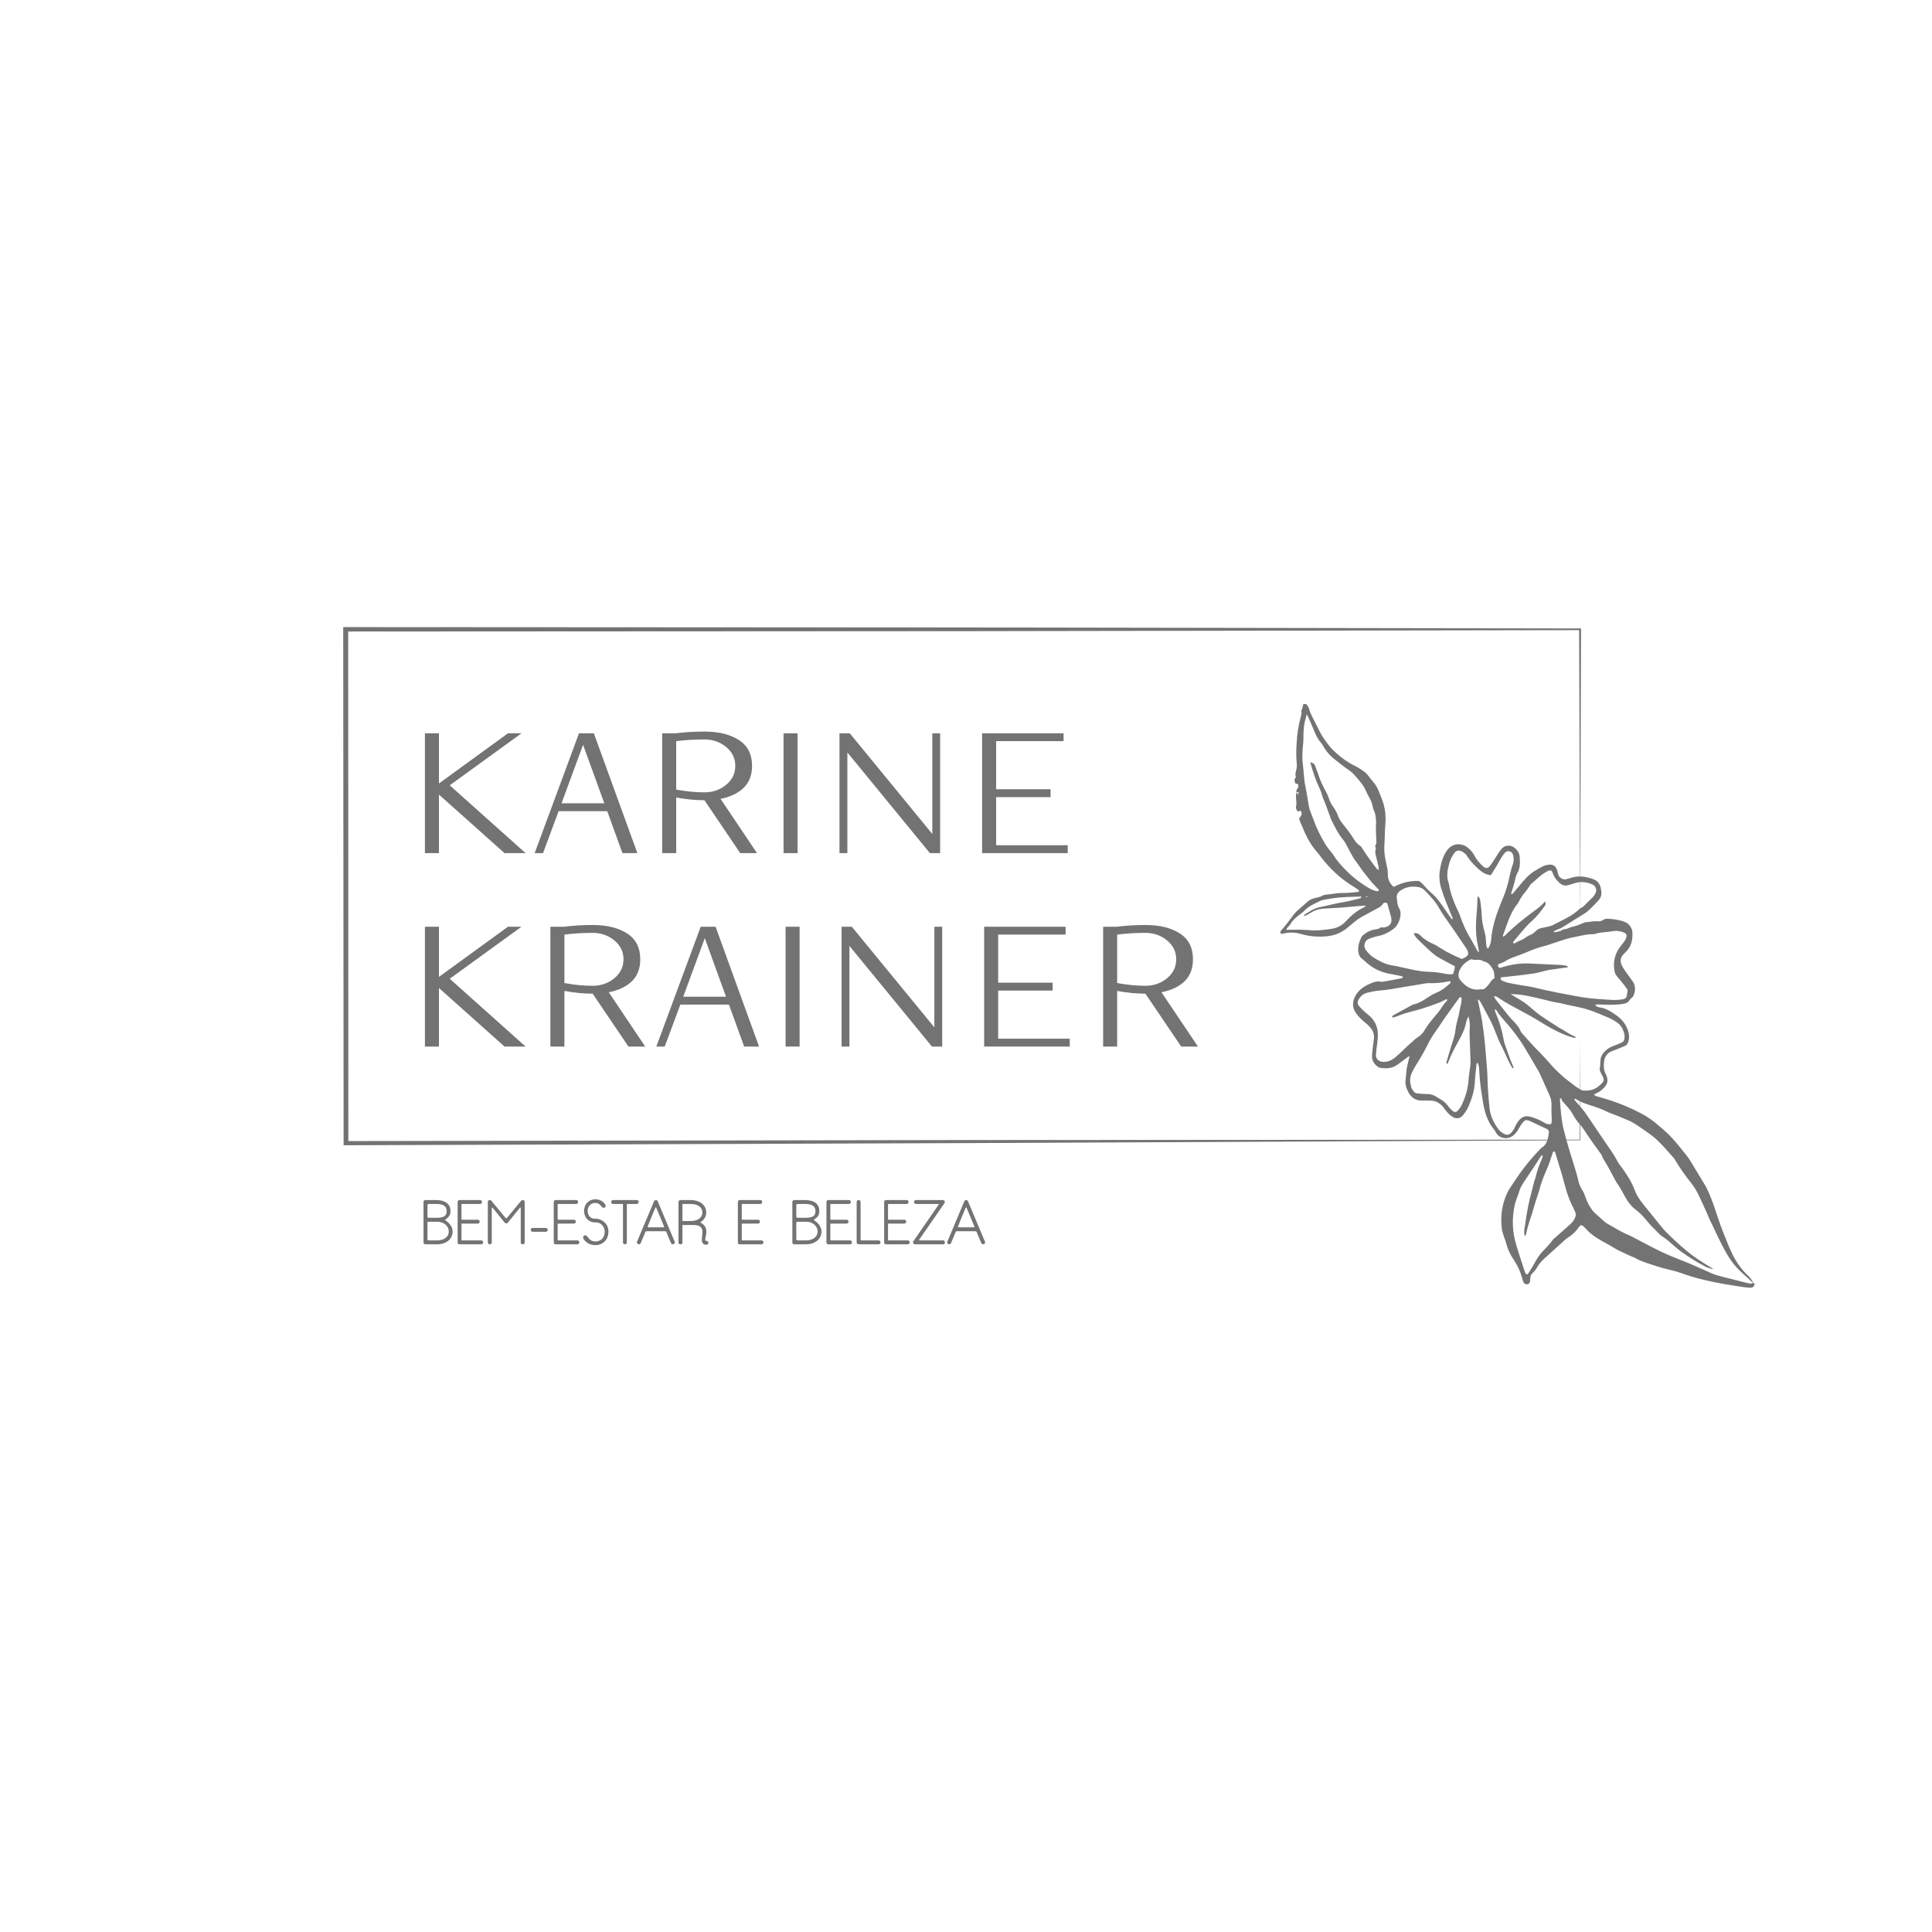 <?xml version="1.0" encoding="UTF-8" standalone="no" ?>
<!DOCTYPE svg PUBLIC "-//W3C//DTD SVG 1.1//EN" "http://www.w3.org/Graphics/SVG/1.1/DTD/svg11.dtd">
<svg xmlns="http://www.w3.org/2000/svg" xmlns:xlink="http://www.w3.org/1999/xlink" version="1.1" viewBox="0 0 500 500">
<g transform="matrix(0.67 0 0 0.59 248.999 229.343)"  >
<polygon style="stroke: none; stroke-width: 1; stroke-dasharray: none; stroke-linecap: butt; stroke-dashoffset: 0; stroke-linejoin: miter; stroke-miterlimit: 4; fill: rgb(115,115,115); fill-rule: nonzero; opacity: 1;"  points="238.595,67.92 238.825,111.32 238.825,111.45 238.695,111.45 0.355,112.7 -237.995,113.64 -238.915,113.64 -238.915,112.72 -239.065,-112.68 -239.065,-113.64 -238.105,-113.64 0.295,-113.49 238.695,-113.05 239.065,-113.05 239.065,-112.68 238.695,15.02 238.325,-112.68 238.695,-112.31 0.295,-111.86 -238.105,-111.71 -237.135,-112.68 -237.085,112.72 -238.005,111.81 0.345,111.35 238.695,111.2 238.575,111.32 238.595,67.92 " />
</g>
<g transform="matrix(1 0 0 1 229.02 231.898)" style=""  ><path fill="#737373" opacity="1" d="M-112.63-28.66L-93.00-11.11L-98.45-11.11L-115.42-26.26L-115.42-11.11L-119.05-11.11L-119.05-42.12L-115.42-42.12L-115.42-29.14L-97.56-42.12L-94.06-42.12L-112.63-28.66Z"/><path fill="#737373" opacity="1" d="M-75.33-42.12L-64.07-11.11L-67.93-11.11L-71.87-21.97L-84.45-21.97L-88.48-11.11L-90.65-11.11L-79.18-42.12L-75.33-42.12ZM-83.70-24.00L-72.62-24.00L-78.12-39.15L-83.70-24.00Z"/><path fill="#737373" opacity="1" d="M-42.54-25.16L-33.11-11.11L-37.45-11.11L-46.71-24.80Q-50.21-24.80-54.02-25.51L-54.02-25.51L-54.02-11.11L-57.65-11.11L-57.65-42.12L-54.11-42.12Q-50.61-42.57-46.71-42.57L-46.71-42.57Q-41.17-42.57-37.78-40.37Q-34.39-38.18-34.39-33.71L-34.39-33.71Q-34.39-30.12-36.56-28.01Q-38.73-25.91-42.54-25.16L-42.54-25.16ZM-38.73-33.71L-38.73-33.71Q-38.73-36.63-41.10-38.58Q-43.47-40.53-46.71-40.53L-46.71-40.53Q-50.52-40.53-54.02-40.09L-54.02-40.09L-54.02-27.55Q-50.21-26.84-46.71-26.84L-46.71-26.84Q-43.47-26.84-41.10-28.79Q-38.73-30.74-38.73-33.71Z"/><path fill="#737373" opacity="1" d="M-22.61-42.12L-22.61-11.11L-26.24-11.11L-26.24-42.12L-22.61-42.12Z"/><path fill="#737373" opacity="1" d="M14.29-42.12L14.29-11.11L11.64-11.11L-9.72-37.16L-9.72-11.11L-11.76-11.11L-11.76-42.12L-9.10-42.12L12.26-16.07L12.26-42.12L14.29-42.12Z"/><path fill="#737373" opacity="1" d="M47.30-13.15L47.30-11.11L25.15-11.11L25.15-42.12L46.23-42.12L46.23-40.09L28.78-40.09L28.78-27.64L42.87-27.64L42.87-25.60L28.78-25.60L28.78-13.15L47.30-13.15Z"/><path fill="#737373" opacity="1" d="M-112.63 21.40L-93.00 38.95L-98.45 38.95L-115.42 23.80L-115.42 38.95L-119.05 38.95L-119.05 7.94L-115.42 7.94L-115.42 20.92L-97.56 7.94L-94.06 7.94L-112.63 21.40Z"/><path fill="#737373" opacity="1" d="M-71.47 24.90L-62.04 38.95L-66.38 38.95L-75.64 25.26Q-79.14 25.26-82.95 24.55L-82.95 24.55L-82.95 38.95L-86.58 38.95L-86.58 7.94L-83.03 7.94Q-79.53 7.49-75.64 7.49L-75.64 7.49Q-70.10 7.49-66.71 9.69Q-63.32 11.88-63.32 16.35L-63.32 16.35Q-63.32 19.94-65.49 22.05Q-67.66 24.15-71.47 24.90L-71.47 24.90ZM-67.66 16.35L-67.66 16.35Q-67.66 13.43-70.03 11.48Q-72.40 9.53-75.64 9.53L-75.64 9.53Q-79.45 9.53-82.95 9.97L-82.95 9.97L-82.95 22.51Q-79.14 23.22-75.64 23.22L-75.64 23.22Q-72.40 23.22-70.03 21.27Q-67.66 19.32-67.66 16.35Z"/><path fill="#737373" opacity="1" d="M-43.83 7.94L-32.58 38.95L-36.43 38.95L-40.37 28.09L-52.95 28.09L-56.99 38.95L-59.16 38.95L-47.68 7.94L-43.83 7.94ZM-52.20 26.05L-41.13 26.05L-46.62 10.90L-52.20 26.05Z"/><path fill="#737373" opacity="1" d="M-22.08 7.94L-22.08 38.95L-25.71 38.95L-25.71 7.94L-22.08 7.94Z"/><path fill="#737373" opacity="1" d="M14.82 7.94L14.82 38.95L12.17 38.95L-9.19 12.90L-9.19 38.95L-11.22 38.95L-11.22 7.94L-8.57 7.94L12.79 33.98L12.79 7.94L14.82 7.94Z"/><path fill="#737373" opacity="1" d="M47.83 36.91L47.83 38.95L25.68 38.95L25.68 7.94L46.76 7.94L46.76 9.97L29.31 9.97L29.31 22.42L43.40 22.42L43.40 24.46L29.31 24.46L29.31 36.91L47.83 36.91Z"/><path fill="#737373" opacity="1" d="M71.57 24.90L81.01 38.95L76.67 38.95L67.41 25.26Q63.91 25.26 60.10 24.55L60.10 24.55L60.10 38.95L56.47 38.95L56.47 7.94L60.01 7.94Q63.51 7.49 67.41 7.49L67.41 7.49Q72.95 7.49 76.34 9.69Q79.72 11.88 79.72 16.35L79.72 16.35Q79.72 19.94 77.55 22.05Q75.38 24.15 71.57 24.90L71.57 24.90ZM75.38 16.35L75.38 16.35Q75.38 13.43 73.01 11.48Q70.64 9.53 67.41 9.53L67.41 9.53Q63.60 9.53 60.10 9.97L60.10 9.97L60.10 22.51Q63.91 23.22 67.41 23.22L67.41 23.22Q70.64 23.22 73.01 21.27Q75.38 19.32 75.38 16.35Z"/></g><g transform="matrix(1 0 0 1 247.54 317.101)" style=""  ><path fill="#737373" opacity="1" d=""/><path fill="#737373" opacity="1" d="M-132.20-1.55C-131.53-1.96-130.95-2.62-130.95-3.62C-130.95-5.70-132.53-6.53-134.72-6.53L-137.45-6.53C-137.72-6.53-137.94-6.31-137.94-6.04L-137.94 4.45C-137.94 4.71-137.72 4.93-137.45 4.93L-134.34 4.93C-132.24 4.93-130.40 3.68-130.40 1.62C-130.40 0.39-131.25-0.61-132.22-1.24C-132.39-1.35-132.42-1.41-132.20-1.55ZM-131.95-3.62C-131.95-2.16-133.10-1.94-134.72-1.94C-134.72-1.94-136.37-1.94-136.60-1.94C-136.82-1.94-136.91-2.07-136.91-2.29C-136.91-3.09-136.91-5.04-136.91-5.19C-136.91-5.38-136.84-5.51-136.57-5.51C-136.30-5.51-134.64-5.51-134.64-5.51C-133.05-5.51-131.95-5.12-131.95-3.62ZM-134.34 3.91C-134.34 3.91-136.30 3.91-136.54 3.91C-136.77 3.91-136.91 3.79-136.91 3.57C-136.91 3.39-136.91 0.44-136.91-0.58C-136.91-0.80-136.84-0.92-136.60-0.92C-136.38-0.92-134.34-0.92-134.34-0.92C-132.80-0.92-131.40 0.11-131.40 1.62C-131.40 3.13-132.80 3.91-134.34 3.91Z"/><path fill="#737373" opacity="1" d="M-122.99 3.91L-127.93 3.91C-128.08 3.91-128.11 3.86-128.11 3.72L-128.11-0.26C-128.11-0.41-128.06-0.44-127.90-0.44L-123.88-0.44C-123.62-0.44-123.40-0.66-123.40-0.92L-123.40-0.96C-123.40-1.22-123.62-1.44-123.88-1.44L-127.93-1.44C-128.08-1.44-128.11-1.49-128.11-1.65L-128.11-5.35C-128.11-5.48-128.06-5.52-127.90-5.52L-123.29-5.52C-123.02-5.52-122.80-5.74-122.80-6.01L-122.80-6.04C-122.80-6.31-123.02-6.53-123.29-6.53L-128.64-6.53C-128.91-6.53-129.11-6.31-129.11-6.04L-129.11 4.45C-129.11 4.71-128.91 4.93-128.64 4.93L-122.99 4.93C-122.72 4.93-122.50 4.71-122.50 4.45L-122.50 4.40C-122.50 4.13-122.72 3.91-122.99 3.91Z"/><path fill="#737373" opacity="1" d="M-112.23-6.53C-112.45-6.53-112.56-6.43-112.63-6.39C-112.63-6.39-115.89-2.45-116.14-2.15C-116.50-1.72-116.49-1.66-116.83-2.07C-117.05-2.34-120.41-6.39-120.41-6.39C-120.48-6.43-120.57-6.53-120.81-6.53C-121.07-6.53-121.29-6.31-121.29-6.04L-121.29 4.45C-121.29 4.71-121.07 4.93-120.81 4.93L-120.76 4.93C-120.49 4.93-120.27 4.71-120.27 4.45C-120.27 4.45-120.27-3.91-120.27-4.27C-120.27-4.61-120.16-4.66-119.97-4.43C-119.14-3.40-116.93-0.69-116.88-0.63C-116.80-0.55-116.66-0.48-116.52-0.48C-116.38-0.48-116.30-0.52-116.16-0.63C-116.05-0.72-113.85-3.47-113.05-4.46C-112.88-4.68-112.77-4.68-112.77-4.27C-112.77-3.84-112.77 4.45-112.77 4.45C-112.77 4.71-112.55 4.93-112.28 4.93L-112.23 4.93C-111.97 4.93-111.75 4.71-111.75 4.45L-111.75-6.04C-111.75-6.31-111.97-6.53-112.23-6.53Z"/><path fill="#737373" opacity="1" d="M-110.18 1.15L-110.18 1.18C-110.18 1.46-109.96 1.68-109.69 1.68L-106.28 1.68C-106.02 1.68-105.80 1.46-105.80 1.20L-105.80 1.16C-105.80 0.90-106.02 0.68-106.28 0.68L-109.69 0.68C-109.96 0.68-110.18 0.90-110.18 1.15Z"/><path fill="#737373" opacity="1" d="M-98.10 3.91L-103.05 3.91C-103.19 3.91-103.22 3.86-103.22 3.72L-103.22-0.26C-103.22-0.41-103.18-0.44-103.02-0.44L-99.00-0.44C-98.73-0.44-98.51-0.66-98.51-0.92L-98.51-0.96C-98.51-1.22-98.73-1.44-99.00-1.44L-103.05-1.44C-103.19-1.44-103.22-1.49-103.22-1.65L-103.22-5.35C-103.22-5.48-103.18-5.52-103.02-5.52L-98.40-5.52C-98.14-5.52-97.92-5.74-97.92-6.01L-97.92-6.04C-97.92-6.31-98.14-6.53-98.40-6.53L-103.76-6.53C-104.02-6.53-104.23-6.31-104.23-6.04L-104.23 4.45C-104.23 4.71-104.02 4.93-103.76 4.93L-98.10 4.93C-97.84 4.93-97.62 4.71-97.62 4.45L-97.62 4.40C-97.62 4.13-97.84 3.91-98.10 3.91Z"/><path fill="#737373" opacity="1" d="M-93.50-1.71C-94.95-1.65-95.45-2.81-95.45-3.75C-95.45-4.86-94.67-5.78-93.47-5.78C-92.70-5.78-92.26-5.37-91.73-4.72C-91.34-4.25-90.52-4.69-90.87-5.30C-91.38-6.22-92.33-6.72-93.47-6.72C-95.20-6.72-96.39-5.38-96.39-3.75C-96.39-1.93-95.06-0.69-93.50-0.75C-92.08-0.83-91.04 0.30-91.04 1.65C-91.04 3.14-91.98 4.19-93.47 4.19C-94.46 4.19-95.06 3.63-95.54 2.92C-96.06 2.20-96.96 2.80-96.52 3.52C-95.91 4.52-94.81 5.14-93.47 5.14C-91.46 5.14-90.08 3.66-90.08 1.65C-90.08-0.70-92.14-1.76-93.50-1.71Z"/><path fill="#737373" opacity="1" d="M-82.73-6.53L-88.89-6.53C-89.16-6.53-89.37-6.31-89.37-6.04L-89.37-6.01C-89.37-5.74-89.16-5.52-88.89-5.52L-86.49-5.52C-86.34-5.52-86.31-5.48-86.31-5.32L-86.31 4.45C-86.31 4.71-86.09 4.93-85.83 4.93L-85.80 4.93C-85.53 4.93-85.31 4.71-85.31 4.45L-85.31-5.35C-85.31-5.48-85.26-5.52-85.10-5.52L-82.73-5.52C-82.47-5.52-82.25-5.74-82.25-6.01L-82.25-6.04C-82.25-6.31-82.47-6.53-82.73-6.53Z"/><path fill="#737373" opacity="1" d="M-77.33-6.23C-77.41-6.43-77.60-6.53-77.80-6.53C-77.99-6.53-78.20-6.43-78.27-6.23L-82.67 4.24C-82.77 4.48-82.66 4.77-82.40 4.87L-82.37 4.88C-82.12 4.99-81.84 4.87-81.73 4.63C-81.73 4.63-80.61 1.98-80.54 1.79C-80.46 1.60-80.35 1.54-80.16 1.54C-80.00 1.54-76.50 1.54-75.46 1.54C-75.28 1.54-75.15 1.60-75.09 1.74C-75.03 1.89-73.88 4.63-73.88 4.63C-73.77 4.87-73.49 4.99-73.24 4.88L-73.20 4.87C-72.95 4.77-72.83 4.48-72.94 4.24L-77.33-6.23ZM-79.92 0.32C-79.88 0.21-78.45-3.40-77.96-4.46C-77.84-4.72-77.77-4.72-77.66-4.46C-77.22-3.40-75.78 0.11-75.70 0.27C-75.62 0.46-75.65 0.52-75.87 0.52C-76.08 0.52-78.86 0.52-79.74 0.52C-79.91 0.52-79.97 0.46-79.92 0.32Z"/><path fill="#737373" opacity="1" d="M-64.88 4.01C-65.28 4.01-64.73 2.56-64.73 1.71C-64.73 0.61-65.21-0.09-66.06-0.58C-66.28-0.70-66.26-0.78-66.09-0.91C-65.31-1.46-64.77-2.24-64.77-3.31C-64.77-5.37-66.63-6.53-68.75-6.53L-71.46-6.53C-71.73-6.53-71.95-6.31-71.95-5.90C-71.95-5.90-71.95 4.46-71.95 4.59C-71.95 4.71-71.73 4.93-71.46 4.93L-71.41 4.93C-71.15 4.93-70.93 4.74-70.93 4.59C-70.93 4.45-70.93 0.10-70.93 0.10C-70.93-0.04-70.88-0.08-70.74-0.08L-68.29-0.08C-66.47-0.08-65.76 0.44-65.76 1.71C-65.76 2.80-66.12 4.04-65.68 4.62C-65.51 4.85-65.17 5.03-64.88 5.03C-63.93 5.03-64.02 4.01-64.88 4.01ZM-68.75-1.10L-70.75-1.10C-70.90-1.10-70.93-1.14-70.93-1.29L-70.93-5.35C-70.93-5.48-70.88-5.52-70.74-5.52L-68.75-5.52C-67.19-5.52-65.78-4.82-65.78-3.31C-65.78-1.83-67.14-1.10-68.75-1.10Z"/><path fill="#737373" opacity="1" d=""/><path fill="#737373" opacity="1" d="M-50.45 3.91L-55.40 3.91C-55.54 3.91-55.57 3.86-55.57 3.72L-55.57-0.26C-55.57-0.41-55.53-0.44-55.37-0.44L-51.35-0.44C-51.08-0.44-50.86-0.66-50.86-0.92L-50.86-0.96C-50.86-1.22-51.08-1.44-51.35-1.44L-55.40-1.44C-55.54-1.44-55.57-1.49-55.57-1.65L-55.57-5.35C-55.57-5.48-55.53-5.52-55.37-5.52L-50.75-5.52C-50.49-5.52-50.27-5.74-50.27-6.01L-50.27-6.04C-50.27-6.31-50.49-6.53-50.75-6.53L-56.11-6.53C-56.37-6.53-56.58-6.31-56.58-6.04L-56.58 4.45C-56.58 4.71-56.37 4.93-56.11 4.93L-50.45 4.93C-50.19 4.93-49.97 4.71-49.97 4.45L-49.97 4.40C-49.97 4.13-50.19 3.91-50.45 3.91Z"/><path fill="#737373" opacity="1" d=""/><path fill="#737373" opacity="1" d="M-36.75-1.55C-36.07-1.96-35.49-2.62-35.49-3.62C-35.49-5.70-37.08-6.53-39.26-6.53L-41.99-6.53C-42.26-6.53-42.48-6.31-42.48-6.04L-42.48 4.45C-42.48 4.71-42.26 4.93-41.99 4.93L-38.88 4.93C-36.78 4.93-34.94 3.68-34.94 1.62C-34.94 0.39-35.79-0.61-36.76-1.24C-36.94-1.35-36.97-1.41-36.75-1.55ZM-36.50-3.62C-36.50-2.16-37.64-1.94-39.26-1.94C-39.26-1.94-40.91-1.94-41.14-1.94C-41.36-1.94-41.46-2.07-41.46-2.29C-41.46-3.09-41.46-5.04-41.46-5.19C-41.46-5.38-41.38-5.51-41.11-5.51C-40.85-5.51-39.18-5.51-39.18-5.51C-37.60-5.51-36.50-5.12-36.50-3.62ZM-38.88 3.91C-38.88 3.91-40.85 3.91-41.08 3.91C-41.32 3.91-41.46 3.79-41.46 3.57C-41.46 3.39-41.46 0.44-41.46-0.58C-41.46-0.80-41.38-0.92-41.14-0.92C-40.92-0.92-38.88-0.92-38.88-0.92C-37.35-0.92-35.95 0.11-35.95 1.62C-35.95 3.13-37.35 3.91-38.88 3.91Z"/><path fill="#737373" opacity="1" d="M-27.53 3.91L-32.48 3.91C-32.62 3.91-32.65 3.86-32.65 3.72L-32.65-0.26C-32.65-0.41-32.60-0.44-32.45-0.44L-28.43-0.44C-28.16-0.44-27.94-0.66-27.94-0.92L-27.94-0.96C-27.94-1.22-28.16-1.44-28.43-1.44L-32.48-1.44C-32.62-1.44-32.65-1.49-32.65-1.65L-32.65-5.35C-32.65-5.48-32.60-5.52-32.45-5.52L-27.83-5.52C-27.56-5.52-27.34-5.74-27.34-6.01L-27.34-6.04C-27.34-6.31-27.56-6.53-27.83-6.53L-33.18-6.53C-33.45-6.53-33.66-6.31-33.66-6.04L-33.66 4.45C-33.66 4.71-33.45 4.93-33.18 4.93L-27.53 4.93C-27.27 4.93-27.05 4.71-27.05 4.45L-27.05 4.40C-27.05 4.13-27.27 3.91-27.53 3.91Z"/><path fill="#737373" opacity="1" d="M-20.15 3.91L-24.64 3.91C-24.79 3.91-24.82 3.86-24.82 3.72L-24.82-6.04C-24.82-6.31-25.04-6.53-25.30-6.53L-25.35-6.53C-25.62-6.53-25.84-6.31-25.84-6.04L-25.84 4.45C-25.84 4.71-25.62 4.93-25.35 4.93L-20.15 4.93C-19.89 4.93-19.67 4.71-19.67 4.45L-19.67 4.40C-19.67 4.13-19.89 3.91-20.15 3.91Z"/><path fill="#737373" opacity="1" d="M-12.60 3.91L-17.55 3.91C-17.69 3.91-17.72 3.86-17.72 3.72L-17.72-0.26C-17.72-0.41-17.67-0.44-17.52-0.44L-13.50-0.44C-13.23-0.44-13.01-0.66-13.01-0.92L-13.01-0.96C-13.01-1.22-13.23-1.44-13.50-1.44L-17.55-1.44C-17.69-1.44-17.72-1.49-17.72-1.65L-17.72-5.35C-17.72-5.48-17.67-5.52-17.52-5.52L-12.90-5.52C-12.63-5.52-12.41-5.74-12.41-6.01L-12.41-6.04C-12.41-6.31-12.63-6.53-12.90-6.53L-18.25-6.53C-18.52-6.53-18.72-6.31-18.72-6.04L-18.72 4.45C-18.72 4.71-18.52 4.93-18.25 4.93L-12.60 4.93C-12.33 4.93-12.12 4.71-12.12 4.45L-12.12 4.40C-12.12 4.13-12.33 3.91-12.60 3.91Z"/><path fill="#737373" opacity="1" d="M-3.46 3.91C-3.46 3.91-9.21 3.91-9.40 3.91C-9.74 3.91-9.73 3.82-9.60 3.64C-9.48 3.47-3.10-5.74-3.10-5.74C-2.95-5.96-3.01-6.28-3.23-6.42C-3.35-6.51-3.46-6.53-3.57-6.53C-3.57-6.53-10.26-6.53-10.51-6.53C-10.78-6.53-11.00-6.31-11.00-6.04L-11.00-6.01C-11.00-5.74-10.78-5.52-10.51-5.52C-10.51-5.52-5.21-5.52-4.91-5.52C-4.48-5.52-4.56-5.43-4.77-5.13C-4.91-4.91-11.17 4.15-11.17 4.15C-11.33 4.37-11.28 4.67-11.06 4.82C-10.92 4.92-10.76 4.93-10.67 4.93C-10.56 4.93-3.46 4.93-3.46 4.93C-3.20 4.93-2.99 4.71-2.99 4.45L-2.99 4.40C-2.99 4.13-3.20 3.91-3.46 3.91Z"/><path fill="#737373" opacity="1" d="M2.97-6.23C2.89-6.43 2.71-6.53 2.50-6.53C2.31-6.53 2.11-6.43 2.03-6.23L-2.37 4.24C-2.46 4.48-2.35 4.77-2.10 4.87L-2.07 4.88C-1.82 4.99-1.53 4.87-1.42 4.63C-1.42 4.63-0.31 1.98-0.23 1.79C-0.15 1.60-0.04 1.54 0.15 1.54C0.30 1.54 3.80 1.54 4.84 1.54C5.03 1.54 5.15 1.60 5.22 1.74C5.28 1.89 6.43 4.63 6.43 4.63C6.54 4.87 6.82 4.99 7.07 4.88L7.10 4.87C7.35 4.77 7.48 4.48 7.37 4.24L2.97-6.23ZM0.38 0.32C0.43 0.21 1.86-3.40 2.34-4.46C2.47-4.72 2.53-4.72 2.64-4.46C3.08-3.40 4.53 0.11 4.61 0.27C4.68 0.46 4.65 0.52 4.43 0.52C4.23 0.52 1.45 0.52 0.57 0.52C0.40 0.52 0.33 0.46 0.38 0.32Z"/></g><g transform="matrix(1.473 0.412 -0.412 1.473 393.564 264.871)"  >
<g style=""   >
		<g transform="matrix(1 0 0 1 -27.171 -9.316)"  >
<polygon style="stroke: none; stroke-width: 1; stroke-dasharray: none; stroke-linecap: butt; stroke-dashoffset: 0; stroke-linejoin: miter; stroke-miterlimit: 4; fill: rgb(115,115,115); fill-rule: nonzero; opacity: 1;"  points="-0.009,0.005 0.004,0.003 0.009,-0.005 " />
</g>
		<g transform="matrix(1 0 0 1 0.001 -0)"  >
<path style="stroke: none; stroke-width: 1; stroke-dasharray: none; stroke-linecap: butt; stroke-dashoffset: 0; stroke-linejoin: miter; stroke-miterlimit: 4; fill: rgb(115,115,115); fill-rule: nonzero; opacity: 1;"  transform=" translate(-50.001, -50)" d="M 99.961 81.791 c -0.051 -0.068 -0.176 -0.08 -0.268 -0.117 c -0.002 0.002 -0.005 0.004 -0.007 0.006 c -0.358 -0.526 -0.905 -0.814 -1.441 -1.105 c -0.975 -0.529 -1.837 -1.204 -2.622 -1.98 c -1.178 -1.165 -2.126 -2.523 -3.136 -3.823 c -0.967 -1.246 -1.809 -2.59 -2.715 -3.885 c -0.828 -1.184 -1.688 -2.34 -2.768 -3.316 c -0.663 -0.599 -1.298 -1.228 -1.955 -1.834 c -0.631 -0.583 -1.228 -1.217 -1.921 -1.716 c -1.282 -0.923 -2.547 -1.878 -3.925 -2.66 c -0.418 -0.236 -0.857 -0.435 -1.289 -0.646 c -0.247 -0.12 -0.502 -0.222 -0.749 -0.343 c -1.116 -0.551 -2.287 -0.956 -3.5 -1.214 c -2.054 -0.437 -4.134 -0.692 -6.237 -0.729 c -0.619 -0.011 -1.237 -0.019 -1.856 -0.033 c -0.133 -0.003 -0.278 0.005 -0.366 -0.211 c 0.135 -0.118 0.285 -0.25 0.436 -0.381 c 0.451 -0.391 0.753 -0.877 0.993 -1.424 c 0.213 -0.487 0.18 -0.938 -0.043 -1.388 c -0.106 -0.213 -0.235 -0.427 -0.402 -0.594 c -0.568 -0.569 -0.763 -1.283 -0.876 -2.046 c -0.116 -0.784 0.12 -1.425 0.719 -1.929 c 0.261 -0.22 0.552 -0.405 0.824 -0.612 c 0.382 -0.291 0.764 -0.582 1.138 -0.883 c 0.258 -0.208 0.351 -0.494 0.364 -0.82 c 0.026 -0.68 -0.18 -1.283 -0.557 -1.842 c -0.641 -0.95 -1.53 -1.579 -2.591 -1.952 c -1.004 -0.353 -2.022 -0.684 -3.121 -0.531 c -0.263 0.037 -0.539 0.017 -0.809 -0.218 c 0.157 -0.07 0.273 -0.142 0.398 -0.174 c 0.533 -0.136 1.07 -0.254 1.603 -0.39 c 0.865 -0.222 1.713 -0.496 2.531 -0.862 c 0.431 -0.193 0.753 -0.461 0.872 -0.944 c 0.039 -0.159 0.149 -0.304 0.243 -0.445 c 0.181 -0.27 0.222 -0.565 0.216 -0.883 c -0.013 -0.726 -0.25 -1.354 -0.812 -1.824 c -0.527 -0.441 -1.086 -0.843 -1.614 -1.283 c -0.341 -0.285 -0.689 -0.576 -0.964 -0.92 c -0.414 -0.519 -0.51 -1.116 -0.19 -1.736 c 0.095 -0.183 0.191 -0.366 0.296 -0.543 c 0.667 -1.128 0.586 -2.294 0.193 -3.481 c -0.16 -0.482 -0.475 -0.819 -0.898 -1.087 c -0.368 -0.233 -0.769 -0.29 -1.182 -0.307 c -0.865 -0.035 -1.713 0.103 -2.555 0.285 c -0.276 0.059 -0.522 0.173 -0.706 0.396 c -0.205 0.249 -0.473 0.42 -0.782 0.468 c -0.658 0.1 -1.22 0.449 -1.834 0.66 c -0.264 0.09 -0.466 0.254 -0.679 0.439 c -0.407 0.353 -0.86 0.663 -1.328 0.93 c -0.208 0.119 -0.413 0.217 -0.59 0.388 c -0.143 0.138 -0.332 0.232 -0.507 0.334 c -0.147 0.085 -0.359 0.113 -0.446 0.235 c -0.299 0.418 -0.785 0.534 -1.18 0.794 c -0.019 0.012 -0.097 -0.064 -0.195 -0.132 c 0.213 -0.183 0.4 -0.382 0.623 -0.526 c 0.382 -0.248 0.675 -0.577 0.973 -0.912 c 0.706 -0.796 1.442 -1.566 2.155 -2.356 c 0.344 -0.382 0.71 -0.758 0.982 -1.189 c 0.42 -0.666 0.772 -1.375 1.143 -2.07 c 0.08 -0.149 0.131 -0.316 0.176 -0.479 c 0.158 -0.574 -0.07 -1.072 -0.307 -1.577 c -0.34 -0.721 -0.906 -1.136 -1.682 -1.189 c -1.324 -0.091 -2.611 0.054 -3.749 0.838 c -0.226 0.155 -0.462 0.297 -0.703 0.428 c -0.255 0.138 -0.523 0.135 -0.799 0.045 c -0.308 -0.1 -0.554 -0.266 -0.715 -0.553 c -0.134 -0.239 -0.25 -0.493 -0.417 -0.707 c -0.387 -0.497 -0.89 -0.625 -1.468 -0.405 c -0.423 0.161 -0.799 0.405 -1.123 0.718 c -0.321 0.31 -0.629 0.634 -0.933 0.961 c -0.861 0.922 -1.369 2.05 -1.862 3.188 c -0.218 0.505 -0.441 1.007 -0.674 1.504 c -0.029 0.061 -0.133 0.087 -0.271 0.171 c 0.002 -0.253 0.001 -0.419 0.004 -0.586 c 0.01 -0.514 0.044 -1.029 0.025 -1.542 c -0.022 -0.618 -0.089 -1.233 0.1 -1.842 c 0.049 -0.158 0.024 -0.34 0.031 -0.511 c 0.028 -0.706 -0.22 -1.349 -0.451 -1.997 c -0.239 -0.67 -0.727 -1.048 -1.381 -1.283 c -0.705 -0.254 -1.584 0.061 -1.914 0.784 c -0.143 0.312 -0.259 0.637 -0.364 0.964 c -0.169 0.523 -0.308 1.056 -0.479 1.579 c -0.106 0.326 -0.231 0.648 -0.379 0.957 c -0.154 0.322 -0.434 0.422 -0.778 0.308 c -0.162 -0.054 -0.322 -0.122 -0.47 -0.206 c -0.568 -0.323 -1.122 -0.664 -1.569 -1.155 c -0.399 -0.438 -0.883 -0.77 -1.412 -1.023 c -0.574 -0.275 -1.194 -0.347 -1.808 -0.178 c -0.783 0.217 -1.285 0.748 -1.567 1.512 c -0.391 1.062 -0.407 2.151 -0.305 3.256 c 0.106 1.149 0.447 2.21 1.075 3.189 c 0.949 1.479 2.053 2.839 3.127 4.223 c 0.062 0.08 0.236 0.164 0.035 0.351 c -0.501 -0.409 -1.01 -0.813 -1.506 -1.231 c -0.919 -0.776 -1.831 -1.557 -2.933 -2.081 c -0.525 -0.249 -1.045 -0.524 -1.522 -0.854 c -0.403 -0.279 -0.822 -0.482 -1.17 -0.584 c -1.536 0.373 -2.764 1.094 -3.829 2.122 c -0.789 -0.371 -1.301 -0.944 -1.518 -1.748 c -0.136 -0.505 -0.343 -0.974 -0.598 -1.421 c -0.599 -1.048 -1.091 -2.131 -1.335 -3.325 c -0.22 -1.076 -0.545 -2.132 -0.743 -3.212 c -0.284 -1.552 -0.86 -2.956 -1.833 -4.201 c -0.611 -0.782 -1.128 -1.643 -1.997 -2.197 c -0.433 -0.276 -0.83 -0.61 -1.254 -0.903 c -0.225 -0.155 -0.457 -0.319 -0.711 -0.408 c -0.584 -0.203 -1.172 -0.42 -1.777 -0.525 c -0.855 -0.148 -1.673 -0.407 -2.473 -0.712 c -0.703 -0.269 -1.387 -0.604 -2.041 -0.978 c -0.534 -0.305 -1.027 -0.69 -1.508 -1.077 c -0.453 -0.364 -0.904 -0.745 -1.292 -1.177 c -0.482 -0.536 -0.972 -1.064 -1.455 -1.598 C 2.069 9.532 1.53 9.041 1.183 8.39 C 1.061 8.16 0.822 7.983 0.609 7.815 c -0.224 -0.176 -0.679 0.043 -0.6 0.293 c 0.128 0.403 -0.126 0.801 0.078 1.2 c 0.103 0.201 0.092 0.47 0.093 0.709 c 0.011 1.551 0.195 3.077 0.541 4.592 c 0.245 1.074 0.488 2.143 0.912 3.164 c 0.104 0.251 0.186 0.523 0.215 0.792 c 0.055 0.504 -0.056 1.033 0.274 1.49 c 0.027 0.038 -0.007 0.134 -0.034 0.194 c -0.178 0.387 0.096 0.628 0.221 0.903 c 0.463 -0.038 0.535 0.001 0.615 0.244 c 0.067 0.205 0.08 0.393 -0.032 0.592 c -0.108 0.193 -0.094 0.387 0.076 0.549 c -0.004 0.065 -0.012 0.131 -0.012 0.196 c -0.005 0.77 0.547 1.402 0.542 2.177 c -0.001 0.126 0.086 0.261 0.16 0.375 c 0.072 0.112 0.163 0.226 0.274 0.293 c 0.143 0.086 0.242 -0.048 0.353 -0.127 c 0.143 -0.101 0.283 -0.017 0.346 0.098 c 0.078 0.143 0.148 0.323 0.129 0.476 c -0.029 0.23 -0.137 0.451 -0.207 0.662 c 0.232 0.51 0.629 0.853 0.936 1.262 c 1.016 1.358 2.18 2.557 3.616 3.477 c 0.289 0.185 0.552 0.409 0.828 0.614 c 1.893 1.402 3.944 2.494 6.208 3.171 c 0.395 0.118 0.79 0.236 1.182 0.366 c 0.117 0.038 0.221 0.116 0.367 0.196 c -0.118 0.111 -0.177 0.208 -0.261 0.239 c -0.706 0.267 -1.403 0.566 -2.128 0.764 c -0.534 0.145 -1.047 0.315 -1.547 0.549 c -0.402 0.189 -0.824 0.337 -1.233 0.512 c -0.186 0.08 -0.403 0.141 -0.536 0.279 c -0.367 0.38 -0.821 0.615 -1.274 0.859 c -0.398 0.213 -0.741 0.485 -0.988 0.878 c -0.438 0.697 -0.898 1.381 -1.342 2.076 c -0.11 0.173 -0.207 0.358 -0.281 0.549 c -0.445 1.152 -0.892 2.303 -1.429 3.418 c -0.043 0.091 0.022 0.263 0.087 0.364 c 0.03 0.046 0.184 0.015 0.282 0.012 c 0.031 -0.002 0.063 -0.026 0.092 -0.044 c 0.906 -0.543 1.909 -0.803 2.942 -0.79 c 1.502 0.018 2.932 -0.255 4.321 -0.792 c 1.18 -0.456 2.161 -1.158 2.908 -2.206 c 0.636 -0.893 1.203 -1.845 1.991 -2.622 c 0.709 -0.699 1.426 -1.389 2.144 -2.079 c 0.273 -0.262 0.533 -0.51 0.638 -0.909 c 0.072 -0.276 0.331 -0.419 0.7 -0.331 c 0.376 0.625 0.768 1.267 1.151 1.915 c 0.104 0.177 0.196 0.364 0.267 0.557 c 0.168 0.462 0.08 0.87 -0.27 1.229 c -0.302 0.31 -0.658 0.471 -1.084 0.488 c -0.167 0.332 -0.489 0.46 -0.801 0.596 c -0.646 0.282 -1.162 0.728 -1.588 1.278 c -0.144 0.187 -0.295 0.405 -0.338 0.629 c -0.156 0.818 -0.193 1.64 0.117 2.44 c 0.194 0.502 0.501 0.896 1.025 1.092 c 0.161 0.061 0.319 0.131 0.47 0.212 c 1.528 0.826 3.152 1.126 4.877 0.929 c 0.648 -0.074 1.301 -0.098 1.953 -0.135 c 0.041 -0.003 0.088 0.077 0.162 0.146 c -0.106 0.089 -0.196 0.197 -0.312 0.255 c -0.767 0.387 -1.536 0.772 -2.312 1.141 c -0.278 0.132 -0.571 0.288 -0.867 0.311 c -0.591 0.047 -1.036 0.367 -1.462 0.702 c -0.904 0.71 -1.673 1.537 -1.951 2.704 c -0.27 1.134 -0.029 2.115 0.906 2.863 c 0.511 0.41 1.073 0.738 1.679 0.997 c 0.408 0.175 0.812 0.374 1.188 0.61 c 0.67 0.422 1.105 1.012 1.205 1.827 c 0.084 0.682 0.195 1.361 0.309 2.038 c 0.057 0.337 0.114 0.68 0.226 1.001 c 0.273 0.788 1.262 1.397 1.934 1.298 c 0.961 -0.141 1.874 -0.462 2.518 -1.266 c 0.473 -0.59 0.927 -1.194 1.394 -1.788 c 0.051 -0.065 0.13 -0.108 0.204 -0.167 c 0.032 0.729 0.032 1.412 0.1 2.089 c 0.058 0.578 0.222 1.145 0.287 1.723 c 0.093 0.829 0.479 1.503 1.034 2.086 c 0.748 0.786 1.637 1.094 2.712 0.735 c 0.455 -0.152 0.93 -0.241 1.394 -0.368 c 0.671 -0.184 1.299 -0.025 1.9 0.253 c 0.244 0.113 0.456 0.301 0.67 0.47 c 0.516 0.409 1.063 0.764 1.702 0.946 c 0.695 0.198 1.331 -0.084 1.605 -0.752 c 0.195 -0.475 0.391 -0.968 0.462 -1.471 c 0.207 -1.466 0.305 -2.936 -0.033 -4.408 c -0.215 -0.937 -0.356 -1.891 -0.517 -2.84 c -0.026 -0.152 -0.112 -0.34 0.098 -0.488 c 0.373 0.425 0.52 0.961 0.691 1.468 c 0.417 1.238 0.913 2.442 1.46 3.625 c 0.619 1.34 1.201 2.705 2.204 3.824 c 0.251 0.28 0.507 0.565 0.804 0.792 c 0.356 0.271 0.711 0.531 1.024 0.856 c 0.183 0.19 0.437 0.361 0.689 0.426 c 1.057 0.272 1.995 -0.178 2.472 -1.165 c 0.134 -0.276 0.22 -0.577 0.313 -0.872 c 0.083 -0.262 0.129 -0.536 0.218 -0.796 c 0.088 -0.259 0.194 -0.514 0.32 -0.757 c 0.1 -0.192 0.281 -0.297 0.504 -0.306 c 0.137 -0.005 0.278 -0.017 0.412 0.004 c 1.05 0.169 2.101 0.342 3.15 0.523 c 0.302 0.051 0.489 0.232 0.523 0.551 c 0.103 0.99 0.264 1.992 -0.552 2.801 c -0.023 0.023 -0.032 0.06 -0.049 0.091 c -0.787 1.448 -1.484 2.932 -2.073 4.477 c -0.441 1.157 -0.791 2.338 -1.185 3.507 c -0.087 0.258 -0.142 0.531 -0.187 0.8 c -0.359 2.127 -0.054 4.176 0.773 6.151 c 0.157 0.375 0.41 0.711 0.633 1.056 c 0.224 0.345 0.491 0.664 0.693 1.02 c 0.498 0.878 1.138 1.638 1.903 2.286 c 0.741 0.627 1.401 1.319 1.938 2.126 c 0.228 0.342 0.449 0.69 0.669 1.037 c 0.19 0.3 0.453 0.408 0.788 0.315 c 0.246 -0.069 0.393 -0.344 0.343 -0.669 c -0.032 -0.204 -0.083 -0.404 -0.126 -0.606 c -0.061 -0.281 0 -0.518 0.154 -0.777 c 0.207 -0.35 0.381 -0.737 0.474 -1.131 c 0.185 -0.788 0.567 -1.465 1 -2.133 c 0.766 -1.181 1.5 -2.383 2.252 -3.573 c 0.128 -0.202 0.269 -0.401 0.428 -0.578 c 0.578 -0.643 1.026 -1.359 1.3 -2.184 c 0.06 -0.18 0.194 -0.334 0.279 -0.474 c 0.432 0.022 0.699 0.25 0.99 0.43 c 1.005 0.625 2.114 0.982 3.254 1.258 c 0.667 0.162 1.343 0.293 1.998 0.497 c 0.922 0.287 1.88 0.369 2.819 0.551 c 0.505 0.098 1.029 0.107 1.525 0.231 c 0.604 0.151 1.207 0.2 1.826 0.232 c 1.27 0.065 2.537 0.127 3.81 0.07 c 0.754 -0.034 1.515 -0.053 2.266 0.005 c 1.408 0.108 2.814 0.124 4.222 0.061 c 2.302 -0.101 4.59 -0.363 6.874 -0.659 c 0.306 -0.04 0.61 -0.105 0.907 -0.19 c 0.243 -0.069 0.418 -0.243 0.474 -0.499 C 100.006 81.985 100.01 81.857 99.961 81.791 z M 3.3 22.852 c -0.106 -0.103 -0.211 -0.206 -0.317 -0.308 c 0.205 -0.138 0.291 -0.129 0.322 0.047 C 3.321 22.675 3.306 22.764 3.3 22.852 z M 3.338 23.078 c -0.005 -0.053 -0.01 -0.106 -0.016 -0.159 c 0.021 0.034 0.044 0.067 0.059 0.103 C 3.387 23.032 3.354 23.059 3.338 23.078 z M 19.229 38.167 c -1.02 0.853 -1.754 1.924 -2.352 3.096 c -0.403 0.79 -0.984 1.42 -1.768 1.815 c -0.701 0.354 -1.442 0.635 -2.176 0.919 c -0.705 0.273 -1.448 0.403 -2.189 0.551 c -0.939 0.188 -1.856 0.492 -2.781 0.748 c -0.124 0.035 -0.244 0.085 -0.43 0.152 c 0.021 -0.17 0.012 -0.267 0.046 -0.345 c 0.121 -0.284 0.3 -0.55 0.379 -0.844 c 0.201 -0.752 0.631 -1.366 1.093 -1.967 c 0.189 -0.245 0.396 -0.484 0.533 -0.757 c 0.495 -0.984 1.349 -1.637 2.138 -2.346 c 0.25 -0.225 0.574 -0.376 0.881 -0.527 c 1.081 -0.528 2.192 -0.985 3.337 -1.354 c 0.749 -0.241 1.5 -0.474 2.345 -0.741 c -0.059 0.179 -0.062 0.296 -0.114 0.326 c -0.803 0.456 -1.588 0.952 -2.425 1.334 c -1.283 0.585 -2.482 1.321 -3.741 1.946 c -0.912 0.452 -1.557 1.224 -2.213 1.973 c -0.032 0.037 -0.002 0.128 -0.001 0.245 c 0.408 -0.25 0.698 -0.594 0.993 -0.914 c 0.528 -0.573 1.158 -0.962 1.886 -1.211 c 0.941 -0.322 1.886 -0.637 2.823 -0.972 c 0.711 -0.253 1.412 -0.535 2.119 -0.8 c 0.544 -0.204 1.09 -0.401 1.791 -0.658 C 19.29 38.056 19.275 38.131 19.229 38.167 z M 18.999 36.423 c 0.012 -0.029 0.017 -0.072 0.038 -0.082 c 0.078 -0.036 0.159 -0.063 0.239 -0.092 c -0.041 0.074 -0.077 0.152 -0.131 0.216 C 19.133 36.48 19.05 36.438 18.999 36.423 z M 20.628 34.983 c -0.734 0.116 -1.438 -0.087 -2.124 -0.288 c -2.13 -0.624 -4.084 -1.619 -5.88 -2.918 c -0.471 -0.341 -0.873 -0.783 -1.359 -1.096 c -1.082 -0.698 -1.944 -1.612 -2.806 -2.555 c -0.932 -1.02 -1.692 -2.159 -2.52 -3.252 c -0.124 -0.164 -0.233 -0.342 -0.322 -0.527 c -0.519 -1.082 -0.996 -2.185 -1.554 -3.246 c -0.546 -1.039 -0.85 -2.168 -1.314 -3.237 c -0.421 -0.971 -0.683 -2.013 -0.873 -3.064 c -0.073 -0.405 -0.131 -0.815 -0.241 -1.211 c -0.322 -1.16 -0.625 -2.321 -0.578 -3.542 c 0.007 -0.192 -0.02 -0.385 -0.035 -0.655 c 0.147 0.118 0.235 0.167 0.293 0.24 c 0.605 0.746 1.199 1.501 1.809 2.243 c 0.435 0.53 0.867 1.06 1.461 1.44 c 0.315 0.201 0.58 0.482 0.855 0.741 c 0.581 0.549 1.243 0.964 1.975 1.286 c 1.008 0.442 2.022 0.865 3.066 1.217 c 0.355 0.12 0.702 0.285 1.021 0.482 c 1.025 0.632 2.032 1.288 2.794 2.253 c 0.297 0.376 0.661 0.698 0.978 1.058 c 0.294 0.333 0.558 0.677 0.743 1.101 c 0.17 0.39 0.55 0.686 0.733 1.072 c 0.264 0.556 0.507 1.142 0.623 1.741 c 0.159 0.818 0.488 1.574 0.711 2.366 c 0.091 0.323 0.274 0.638 0.102 0.998 c -0.027 0.057 0.055 0.172 0.098 0.255 c 0.046 0.089 0.157 0.178 0.148 0.258 c -0.066 0.601 0.297 1.042 0.547 1.522 c 0.238 0.457 0.502 0.901 0.744 1.355 c 0.061 0.114 0.081 0.25 0.139 0.44 c -0.156 -0.032 -0.264 -0.024 -0.328 -0.072 c -1.153 -0.863 -2.291 -1.744 -3.356 -2.716 c -0.149 -0.136 -0.324 -0.278 -0.511 -0.331 c -0.551 -0.155 -0.967 -0.502 -1.371 -0.875 c -0.708 -0.654 -1.481 -1.22 -2.263 -1.782 c -0.49 -0.352 -0.973 -0.718 -1.324 -1.257 c -0.293 -0.451 -0.726 -0.826 -1.145 -1.177 c -0.426 -0.357 -0.801 -0.734 -1.102 -1.209 c -0.255 -0.402 -0.6 -0.752 -0.93 -1.099 c -0.64 -0.674 -1.259 -1.359 -1.765 -2.144 c -0.315 -0.489 -0.686 -0.942 -1.029 -1.415 c -0.209 -0.289 -0.207 -0.29 -0.896 -0.39 c 0.032 0.103 0.042 0.204 0.091 0.282 c 0.772 1.221 1.561 2.43 2.515 3.521 c 0.339 0.388 0.632 0.807 0.896 1.251 c 0.173 0.291 0.419 0.537 0.622 0.812 c 0.487 0.661 0.967 1.327 1.449 1.991 c 0.141 0.194 0.261 0.407 0.42 0.584 c 0.919 1.022 1.837 2.046 2.988 2.825 c 0.141 0.095 0.268 0.215 0.387 0.338 c 0.62 0.641 1.222 1.301 1.86 1.924 c 0.366 0.357 0.79 0.656 1.187 0.981 c 0.319 0.261 0.631 0.532 0.958 0.783 c 0.353 0.271 0.721 0.522 1.081 0.784 c 0.306 0.222 0.599 0.464 0.916 0.667 c 0.491 0.314 1.001 0.599 1.498 0.903 c 0.051 0.031 0.118 0.13 0.103 0.158 C 20.773 34.871 20.7 34.972 20.628 34.983 z M 52.207 35.059 c 0.834 -0.543 1.642 -1.127 2.546 -1.556 c 0.279 -0.132 0.547 -0.287 0.822 -0.427 c 0.611 -0.313 1.212 -0.649 1.88 -0.837 c 0.198 -0.056 0.41 -0.11 0.575 -0.224 c 0.833 -0.572 1.825 -0.785 2.714 -1.228 c 0.469 -0.234 0.977 -0.329 1.498 -0.333 c 0.204 -0.002 0.411 0.023 0.612 0.063 c 0.238 0.048 0.416 0.266 0.421 0.523 c 0.004 0.203 -0.004 0.416 -0.061 0.609 c -0.097 0.329 -0.219 0.652 -0.362 0.964 c -0.68 1.495 -0.695 2.985 -0.008 4.482 c 0.162 0.353 0.38 0.638 0.715 0.853 c 0.518 0.333 1.017 0.695 1.516 1.057 c 0.276 0.2 0.535 0.425 0.823 0.655 c 0.046 0.373 0.07 0.648 0.116 0.92 c 0.069 0.407 -0.128 0.651 -0.469 0.821 c -0.683 0.342 -1.414 0.537 -2.155 0.693 c -1.11 0.234 -2.22 0.473 -3.338 0.661 c -0.846 0.142 -1.704 0.232 -2.56 0.302 c -2.26 0.187 -4.517 0.406 -6.788 0.464 c -0.823 0.021 -1.642 0.155 -2.463 0.235 c -0.718 0.069 -1.436 0.155 -2.157 0.192 c -0.373 0.019 -0.754 -0.034 -1.126 -0.091 c -0.107 -0.017 -0.233 -0.142 -0.283 -0.249 c -0.073 -0.159 0.074 -0.254 0.198 -0.305 c 0.477 -0.195 0.963 -0.368 1.439 -0.564 c 1.175 -0.482 2.359 -0.945 3.516 -1.47 c 0.685 -0.311 1.322 -0.726 1.981 -1.092 c 0.15 -0.083 0.302 -0.166 0.459 -0.235 c 0.939 -0.412 1.881 -0.82 2.936 -1.279 c -0.221 -0.076 -0.338 -0.155 -0.448 -0.146 c -0.308 0.023 -0.618 0.061 -0.918 0.129 c -1.709 0.39 -3.413 0.805 -5.125 1.183 c -1.533 0.338 -2.923 0.989 -4.241 1.819 c -0.145 0.091 -0.29 0.182 -0.413 0.259 c -0.276 -0.023 -0.387 -0.181 -0.46 -0.451 c 0.074 -0.072 0.161 -0.169 0.261 -0.25 c 0.238 -0.195 0.521 -0.35 0.716 -0.58 c 0.473 -0.558 1.056 -0.973 1.645 -1.39 c 0.617 -0.437 1.23 -0.882 1.812 -1.363 c 0.745 -0.615 1.546 -1.135 2.377 -1.622 C 51.03 35.892 51.604 35.452 52.207 35.059 z M 43.111 36.199 c 0.032 -0.514 0.08 -1.026 0.109 -1.539 c 0.073 -1.272 0.229 -2.527 0.697 -3.726 c 0.112 -0.287 0.216 -0.585 0.265 -0.887 c 0.119 -0.72 0.438 -1.363 0.708 -2.028 c 0.115 -0.283 0.203 -0.577 0.301 -0.867 c 0.032 -0.095 0.038 -0.209 0.095 -0.285 c 0.629 -0.854 1.082 -1.833 1.837 -2.598 c 0.144 -0.146 0.283 -0.3 0.441 -0.43 c 0.248 -0.204 0.525 -0.185 0.717 0.089 c 0.341 0.486 0.738 0.901 1.257 1.192 c 0.149 0.083 0.298 0.171 0.453 0.244 c 0.502 0.235 0.992 0.232 1.468 -0.079 c 0.345 -0.225 0.698 -0.437 1.044 -0.661 c 0.818 -0.531 1.72 -0.653 2.667 -0.565 c 0.135 0.013 0.273 0.04 0.402 0.085 c 0.416 0.144 0.724 0.604 0.693 1.042 c -0.028 0.381 -0.144 0.735 -0.345 1.067 c -0.267 0.44 -0.507 0.895 -0.763 1.341 c -0.17 0.297 -0.307 0.616 -0.597 0.829 c -0.08 0.059 -0.144 0.149 -0.195 0.236 c -0.901 1.544 -2.311 2.614 -3.577 3.815 c -0.22 0.209 -0.499 0.359 -0.766 0.512 c -0.327 0.188 -0.672 0.343 -1.003 0.524 c -0.336 0.184 -0.617 0.423 -0.798 0.778 c -0.108 0.211 -0.244 0.417 -0.408 0.588 c -0.282 0.293 -0.641 0.522 -0.881 0.842 c -0.232 0.308 -0.482 0.563 -0.794 0.786 c -0.303 0.217 -0.551 0.509 -0.833 0.757 c -0.032 0.028 -0.139 0.01 -0.183 -0.024 c -0.041 -0.032 -0.062 -0.115 -0.059 -0.172 c 0.004 -0.065 0.042 -0.129 0.071 -0.191 c 0.63 -1.369 1.18 -2.773 2 -4.054 c 0.629 -0.982 1.074 -2.068 1.458 -3.173 c 0.076 -0.218 0.047 -0.293 -0.201 -0.648 c -0.417 1.012 -1.132 1.808 -1.772 2.64 c -1.197 1.554 -2.305 3.16 -3.266 4.869 c -0.032 0.057 -0.09 0.1 -0.139 0.152 C 43.049 36.534 43.101 36.358 43.111 36.199 z M 43.136 42.609 c 0.114 0.117 0.183 0.285 0.248 0.44 c 0.106 0.251 0.192 0.511 0.284 0.76 c -0.38 0.424 -0.362 0.43 -0.566 1.051 c -0.106 0.321 -0.28 0.623 -0.443 0.922 c -0.136 0.249 -0.333 0.434 -0.643 0.454 c -0.066 0.004 -0.134 0.033 -0.196 0.061 c -1.352 0.601 -2.546 0.176 -3.651 -0.615 c -0.561 -0.401 -0.654 -1.033 -0.539 -1.674 c 0.143 -0.803 0.571 -1.461 1.136 -2.036 c 0.024 -0.024 0.048 -0.052 0.078 -0.067 c 0.091 -0.046 0.188 -0.13 0.278 -0.124 c 0.56 0.039 1.046 -0.302 1.594 -0.299 c 0.131 0.001 0.265 0.103 0.392 0.091 C 42.005 41.492 42.582 42.032 43.136 42.609 z M 33.973 33.726 c -0.725 -0.913 -1.417 -1.855 -1.903 -2.932 c -0.224 -0.498 -0.619 -0.915 -0.754 -1.46 c -0.09 -0.364 -0.198 -0.732 -0.222 -1.103 c -0.037 -0.582 -0.054 -1.173 0.004 -1.751 c 0.044 -0.436 0.187 -0.872 0.345 -1.284 c 0.166 -0.433 0.542 -0.624 0.996 -0.565 c 0.266 0.034 0.531 0.128 0.776 0.241 c 0.183 0.084 0.342 0.23 0.494 0.368 c 0.696 0.63 1.511 1.077 2.335 1.503 c 0.707 0.365 1.454 0.61 2.326 0.46 c 0.166 -0.558 0.339 -1.106 0.489 -1.66 c 0.154 -0.564 0.273 -1.137 0.432 -1.699 c 0.094 -0.329 0.21 -0.658 0.365 -0.962 c 0.254 -0.493 0.955 -0.574 1.304 -0.138 c 0.187 0.233 0.317 0.529 0.407 0.818 c 0.08 0.258 0.112 0.547 0.092 0.816 c -0.103 1.376 0.119 2.745 0.069 4.118 c -0.019 0.514 -0.038 1.03 -0.097 1.54 c -0.131 1.127 -0.27 2.251 -0.326 3.386 c -0.069 1.378 -0.035 2.745 0.23 4.104 c 0.111 0.569 0.144 1.145 -0.089 1.796 c -0.154 -0.136 -0.285 -0.2 -0.332 -0.301 c -0.141 -0.312 -0.262 -0.635 -0.367 -0.961 c -0.16 -0.493 -0.372 -0.953 -0.646 -1.397 c -0.523 -0.847 -0.955 -1.739 -1.254 -2.697 c -0.204 -0.654 -0.482 -1.286 -0.747 -1.919 c -0.13 -0.31 -0.278 -0.623 -0.644 -0.836 c -0.02 0.129 -0.064 0.226 -0.042 0.303 c 0.301 1.025 0.501 2.07 0.698 3.118 c 0.306 1.627 0.794 3.2 1.576 4.672 c 0.16 0.301 0.298 0.613 0.448 0.925 c -0.076 0.015 -0.157 0.053 -0.178 0.032 c -0.731 -0.724 -1.446 -1.466 -2.185 -2.182 c -0.894 -0.865 -1.657 -1.837 -2.364 -2.853 C 34.837 34.688 34.374 34.232 33.973 33.726 z M 26.297 46.407 c -1.13 0.126 -2.176 -0.137 -3.235 -0.433 c -0.611 -0.171 -1.131 -0.502 -1.627 -0.87 c -0.68 -0.505 -0.67 -1.521 0.023 -2.023 c 0.416 -0.301 0.85 -0.589 1.308 -0.819 c 0.849 -0.428 1.534 -1.036 2.115 -1.774 c 0.618 -0.784 0.72 -1.703 0.595 -2.641 c -0.052 -0.394 -0.247 -0.794 -0.549 -1.085 c -0.442 -0.425 -0.602 -0.993 -0.832 -1.525 c -0.213 -0.491 -0.118 -0.955 0.208 -1.354 c 0.763 -0.935 1.784 -1.379 2.967 -1.452 c 0.377 -0.023 0.745 0.095 1.081 0.293 c 1.125 0.665 2.251 1.322 3.173 2.275 c 0.573 0.593 1.217 1.107 1.862 1.625 c 1.447 1.16 2.848 2.377 4.264 3.576 c 0.318 0.269 0.601 0.569 0.625 1.067 c -0.18 0.339 -0.428 0.658 -0.84 0.91 c -1.32 -0.183 -2.669 -0.412 -3.987 -0.809 c -0.427 -0.129 -0.855 -0.282 -1.294 -0.337 c -0.935 -0.117 -1.813 -0.383 -2.631 -0.848 c -0.355 -0.201 -0.701 -0.173 -1.078 -0.018 c 0.418 0.535 0.408 0.553 2.472 1.634 c 0.911 0.477 1.823 0.978 2.832 1.23 c 0.96 0.24 1.93 0.439 2.919 0.66 c 0.089 0.465 0.09 0.899 0.029 1.358 c -0.533 0.244 -1.085 0.284 -1.623 0.327 c -0.892 0.072 -1.761 0.228 -2.629 0.444 c -0.696 0.173 -1.42 0.261 -2.136 0.321 C 28.973 46.247 27.627 46.259 26.297 46.407 z M 33.092 58.031 c -0.669 1 -1.227 2.066 -1.892 3.067 c -0.487 0.733 -1.098 1.314 -2.026 1.458 c -0.618 0.096 -1.198 -0.22 -1.338 -0.835 c -0.137 -0.603 -0.208 -1.22 -0.302 -1.831 c -0.099 -0.645 -0.187 -1.288 -0.419 -1.909 c -0.38 -1.014 -1.03 -1.777 -1.989 -2.27 c -0.396 -0.204 -0.819 -0.357 -1.215 -0.562 c -0.365 -0.188 -0.72 -0.399 -1.059 -0.63 c -0.393 -0.267 -0.464 -0.659 -0.342 -1.097 c 0.173 -0.626 0.527 -1.128 1.095 -1.439 c 0.602 -0.33 1.207 -0.676 1.851 -0.899 c 1.339 -0.462 2.58 -1.134 3.863 -1.714 c 1.159 -0.523 2.304 -1.078 3.458 -1.613 c 0.154 -0.072 0.324 -0.112 0.49 -0.155 c 1.036 -0.268 2.035 -0.631 2.982 -1.131 c 0.115 -0.061 0.25 -0.085 0.424 -0.142 c 0.003 0.142 0.04 0.251 0.002 0.315 c -0.508 0.864 -1.1 1.651 -1.913 2.267 c -0.379 0.287 -0.71 0.648 -1.022 1.011 c -0.607 0.707 -1.211 1.409 -2.054 1.852 c -0.09 0.048 -0.174 0.115 -0.247 0.186 c -0.838 0.813 -1.676 1.624 -2.504 2.446 c -0.109 0.109 -0.264 0.238 -0.149 0.473 c 0.089 -0.031 0.188 -0.047 0.264 -0.098 c 0.285 -0.191 0.569 -0.385 0.841 -0.594 c 1.038 -0.8 2.216 -1.373 3.312 -2.078 c 0.867 -0.557 1.706 -1.158 2.538 -1.767 c 0.38 -0.279 0.712 -0.623 1.108 -0.975 c 0.049 0.146 0.13 0.267 0.098 0.314 c -0.456 0.7 -0.567 1.535 -0.905 2.282 c -0.524 1.157 -1.093 2.297 -1.405 3.541 c -0.145 0.577 -0.457 1.076 -0.856 1.511 C 33.5 57.322 33.319 57.691 33.092 58.031 z M 44.079 66.09 c -0.06 0.331 -0.2 0.655 -0.352 0.959 c -0.191 0.382 -0.45 0.472 -0.858 0.29 c -0.31 -0.138 -0.614 -0.313 -0.875 -0.527 c -0.491 -0.401 -1.036 -0.668 -1.65 -0.809 c -0.134 -0.031 -0.27 -0.06 -0.399 -0.107 c -0.696 -0.256 -1.389 -0.33 -2.118 -0.097 c -0.455 0.146 -0.943 0.183 -1.408 0.302 c -0.297 0.076 -0.552 0.022 -0.775 -0.156 c -0.212 -0.17 -0.45 -0.344 -0.584 -0.57 c -0.405 -0.687 -0.703 -1.408 -0.573 -2.247 c 0.085 -0.545 0.192 -1.079 0.355 -1.607 c 0.424 -1.38 0.769 -2.781 1.034 -4.202 c 0.197 -1.053 0.586 -2.048 0.935 -3.055 c 0.213 -0.617 0.396 -1.244 0.615 -1.859 c 0.451 -1.262 0.915 -2.52 1.383 -3.776 c 0.03 -0.08 0.144 -0.13 0.244 -0.214 c 0.073 0.087 0.169 0.15 0.185 0.23 c 0.07 0.335 0.165 0.676 0.161 1.014 c -0.009 0.723 0.123 1.436 0.124 2.153 c 0.001 0.758 0.026 1.511 0.144 2.259 c 0.161 1.028 0.046 2.058 0.028 3.087 c -0.014 0.79 -0.027 1.58 -0.029 2.37 c 0 0.153 -0.034 0.339 0.155 0.434 c 0.04 -0.058 0.105 -0.11 0.11 -0.169 c 0.122 -1.478 0.453 -2.913 0.792 -4.354 c 0.242 -1.025 0.427 -2.081 0.327 -3.159 c -0.031 -0.331 0.056 -0.672 0.094 -1.065 c 0.35 0.514 0.58 1.08 0.698 1.605 c 0.105 0.468 0.211 0.937 0.354 1.395 c 0.449 1.441 0.927 2.874 1.369 4.317 c 0.12 0.391 0.162 0.808 0.226 1.215 c 0.08 0.509 0.109 1.03 0.224 1.53 C 44.386 62.881 44.368 64.485 44.079 66.09 z M 58.239 65.066 c -0.667 -0.191 -1.346 -0.273 -2.035 -0.303 c -0.171 -0.008 -0.343 -0.009 -0.514 0 c -0.818 0.041 -1.33 0.498 -1.61 1.232 c -0.133 0.35 -0.257 0.699 -0.291 1.088 c -0.032 0.367 -0.17 0.736 -0.318 1.079 c -0.218 0.505 -0.638 0.728 -1.173 0.586 c -0.391 -0.104 -0.804 -0.255 -1.117 -0.5 c -1.042 -0.812 -1.915 -1.78 -2.406 -3.035 c -0.663 -1.696 -1.299 -3.402 -1.814 -5.152 c -0.174 -0.593 -0.406 -1.169 -0.618 -1.751 c -0.836 -2.293 -1.672 -4.587 -2.688 -6.807 c -0.528 -1.153 -1.149 -2.263 -1.761 -3.457 c 0.126 0.026 0.211 0.023 0.273 0.061 c 0.117 0.071 0.232 0.152 0.327 0.25 c 0.856 0.89 1.725 1.768 2.552 2.684 c 0.528 0.584 1.015 1.209 1.479 1.845 c 0.568 0.778 1.199 1.498 1.853 2.203 c 0.373 0.403 0.699 0.849 1.06 1.264 c 0.315 0.362 0.641 0.717 0.982 1.055 c 0.109 0.109 0.228 0.254 0.422 0.238 c -0.002 -0.066 0.021 -0.148 -0.01 -0.183 c -0.954 -1.089 -1.72 -2.317 -2.566 -3.485 c -0.12 -0.166 -0.211 -0.354 -0.299 -0.54 c -0.663 -1.406 -1.482 -2.713 -2.462 -3.92 c -0.129 -0.159 -0.229 -0.34 -0.338 -0.514 c -0.015 -0.024 -0.001 -0.067 0 -0.102 c 0.163 -0.079 0.256 0.042 0.352 0.132 c 0.581 0.542 1.243 0.965 1.91 1.394 c 1.592 1.023 3.097 2.166 4.465 3.48 c 1.065 1.023 2.141 2.035 3.193 3.07 c 0.366 0.36 0.682 0.771 1.013 1.166 c 0.617 0.737 1.219 1.488 1.845 2.218 c 0.436 0.509 0.701 1.073 0.843 1.736 c 0.157 0.735 0.439 1.443 0.652 2.167 c 0.066 0.223 0.084 0.46 0.124 0.69 C 59.11 65.263 58.67 65.189 58.239 65.066 z M 59.137 56.643 c -0.891 -0.437 -1.773 -0.915 -2.593 -1.47 c -1.054 -0.714 -2.164 -1.328 -3.256 -1.975 c -0.915 -0.542 -1.799 -1.134 -2.695 -1.708 c -0.086 -0.055 -0.173 -0.12 -0.233 -0.2 c -0.528 -0.711 -1.289 -1.116 -2.023 -1.559 c -0.322 -0.195 -0.637 -0.404 -0.943 -0.623 c -0.836 -0.6 -1.668 -1.206 -2.497 -1.818 c -0.16 -0.117 -0.293 -0.27 -0.504 -0.467 c 0.396 -0.193 0.615 -0.047 0.827 0.024 c 1.469 0.49 2.982 0.797 4.488 1.142 c 1.101 0.251 2.207 0.495 3.287 0.818 c 1.153 0.344 2.314 0.642 3.495 0.852 c 0.945 0.168 1.902 0.272 2.865 0.259 c 0.072 -0.001 0.143 -0.094 0.298 -0.203 c -0.39 -0.069 -0.686 -0.112 -0.979 -0.176 c -0.268 -0.059 -0.532 -0.138 -0.797 -0.212 c -0.298 -0.083 -0.594 -0.171 -0.892 -0.253 c -0.264 -0.072 -0.534 -0.126 -0.795 -0.208 c -1.179 -0.371 -2.368 -0.715 -3.53 -1.136 c -0.802 -0.291 -1.561 -0.702 -2.348 -1.038 c -0.408 -0.175 -0.829 -0.332 -1.257 -0.445 c -0.623 -0.166 -1.24 -0.342 -2.051 -0.571 c 1.089 -0.293 1.996 -0.412 2.905 -0.483 c 1.06 -0.083 2.125 -0.107 3.188 -0.153 c 0.377 -0.016 0.755 -0.011 1.131 -0.032 c 0.341 -0.019 0.68 -0.059 1.021 -0.091 c 0.068 -0.006 0.135 -0.029 0.204 -0.03 c 1.578 -0.019 3.143 -0.241 4.727 -0.214 c 1.311 0.023 2.592 0.244 3.885 0.382 c 0.44 0.047 0.871 0.19 1.304 0.299 c 0.97 0.243 1.607 0.889 2.045 1.75 c 0.106 0.208 0.147 0.455 0.184 0.69 c 0.039 0.249 -0.034 0.492 -0.22 0.661 c -0.279 0.253 -0.574 0.488 -0.88 0.708 c -0.447 0.321 -0.889 0.64 -1.224 1.091 c -0.25 0.336 -0.438 0.696 -0.563 1.093 c -0.01 0.033 -0.021 0.066 -0.03 0.099 c -0.203 0.773 0.201 1.481 0.24 2.23 c 0.019 0.364 0.285 0.608 0.523 0.862 c 0.858 0.916 0.863 0.953 0.193 2.019 c -0.545 0.868 -1.38 1.311 -2.351 1.518 c -0.192 0.041 -0.413 0.008 -0.607 -0.042 c -0.332 -0.086 -0.66 -0.195 -0.978 -0.323 C 60.844 57.365 59.967 57.051 59.137 56.643 z M 67.258 80.398 c -0.634 1.018 -1.295 2.018 -1.945 3.025 c -0.074 0.115 -0.179 0.22 -0.22 0.346 c -0.355 1.084 -1.028 2.018 -1.449 3.07 c -0.204 0.511 -0.362 1.032 -0.478 1.575 c -0.156 0.734 -0.398 1.45 -0.591 2.133 c -0.323 0.128 -0.445 -0.061 -0.557 -0.226 c -0.652 -0.968 -1.298 -1.941 -1.943 -2.914 c -0.209 -0.315 -0.405 -0.639 -0.611 -0.955 c -1.324 -2.035 -2.061 -4.262 -2.168 -6.688 c -0.021 -0.479 0.026 -0.962 0.051 -1.442 c 0.011 -0.206 0.068 -0.411 0.059 -0.615 c -0.041 -0.952 0.264 -1.822 0.565 -2.705 c 0.477 -1.398 0.9 -2.816 1.35 -4.224 c 0.029 -0.092 0.093 -0.173 0.141 -0.259 c 0.055 0.013 0.111 0.026 0.166 0.039 c -0.012 0.268 -0.003 0.539 -0.04 0.803 c -0.143 1.024 -0.209 2.049 -0.157 3.083 c 0.01 0.203 -0.036 0.409 -0.037 0.614 c -0.002 0.307 0.012 0.614 0.021 0.921 c 0.008 0.24 0.031 0.479 0.029 0.719 c -0.01 1.995 0.163 3.975 0.451 5.947 c 0.035 0.238 0.031 0.482 0.071 0.718 c 0.04 0.236 0.1 0.47 0.173 0.698 c 0.04 0.125 0.123 0.236 0.186 0.353 c 0.198 -0.1 0.147 -0.256 0.14 -0.382 c -0.061 -1.031 -0.051 -2.059 0.02 -3.09 c 0.047 -0.685 0.02 -1.374 0.038 -2.061 c 0.019 -0.721 0.05 -1.442 0.078 -2.163 c 0.006 -0.137 0.036 -0.275 0.029 -0.411 c -0.069 -1.382 0.128 -2.741 0.309 -4.106 c 0.108 -0.815 0.109 -1.645 0.159 -2.468 c 0.01 -0.166 0.025 -0.333 0.179 -0.42 c 0.228 0.049 0.277 0.23 0.367 0.371 c 0.668 1.042 1.34 2.081 1.998 3.128 c 0.365 0.582 0.701 1.182 1.059 1.768 c 0.591 0.97 1.219 1.913 1.986 2.755 c 0.139 0.152 0.294 0.292 0.413 0.459 c 0.236 0.332 0.608 0.615 0.622 1.044 C 67.741 79.395 67.551 79.928 67.258 80.398 z M 98.737 81.967 c -1.305 0.043 -2.61 0.08 -3.915 0.105 c -0.652 0.013 -1.307 0.032 -1.955 -0.02 c -0.683 -0.055 -1.359 -0.197 -2.039 -0.29 c -1.191 -0.163 -2.38 -0.35 -3.576 -0.469 c -1.883 -0.187 -3.757 -0.407 -5.607 -0.815 c -1.241 -0.273 -2.486 -0.528 -3.729 -0.79 c -0.135 -0.028 -0.268 -0.07 -0.404 -0.085 c -1.441 -0.161 -2.829 -0.561 -4.228 -0.913 c -0.198 -0.05 -0.397 -0.116 -0.582 -0.204 c -0.712 -0.342 -1.421 -0.688 -2.122 -1.049 c -0.211 -0.109 -0.405 -0.261 -0.588 -0.415 c -0.608 -0.511 -1.145 -1.094 -1.588 -1.75 c -0.233 -0.346 -0.48 -0.671 -0.794 -0.94 c -0.396 -0.341 -0.724 -0.735 -0.97 -1.194 c -0.798 -1.487 -1.779 -2.859 -2.676 -4.283 c -0.769 -1.221 -1.53 -2.451 -2.238 -3.708 c -0.403 -0.715 -0.715 -1.485 -1.029 -2.247 c -0.288 -0.698 -0.526 -1.417 -0.783 -2.128 c -0.046 -0.126 -0.075 -0.258 -0.118 -0.408 c 0.344 -0.026 0.36 0.311 0.562 0.415 c 0.183 0.094 0.346 0.224 0.52 0.335 c 0.202 0.129 0.409 0.252 0.608 0.386 c 0.2 0.134 0.398 0.27 0.586 0.419 c 0.161 0.128 0.31 0.271 0.459 0.414 c 0.173 0.167 0.327 0.354 0.511 0.508 c 0.316 0.264 0.627 0.545 0.977 0.755 c 0.714 0.429 1.299 1.012 1.935 1.533 c 0.425 0.348 0.836 0.712 1.263 1.058 c 0.56 0.453 1.129 0.893 1.692 1.341 c 0.107 0.085 0.229 0.166 0.304 0.276 c 0.373 0.548 0.917 0.923 1.369 1.39 c 0.616 0.639 1.232 1.278 1.848 1.916 c 0.142 0.146 0.274 0.307 0.433 0.431 c 0.871 0.676 1.581 1.518 2.378 2.27 c 0.577 0.545 1.203 0.993 1.961 1.287 c 0.761 0.296 1.478 0.689 2.156 1.184 c 0.91 0.665 1.922 1.195 2.905 1.755 c 0.292 0.166 0.64 0.234 0.958 0.357 c 0.287 0.111 0.572 0.227 0.852 0.355 c 0.81 0.368 1.598 0.796 2.43 1.104 c 1.513 0.561 3.065 1.013 4.645 1.349 c 0.365 0.077 0.749 0.065 1.125 0.086 c 0.089 0.005 0.181 -0.024 0.249 -0.083 c -1.762 -0.477 -3.476 -0.972 -5.103 -1.702 c -1.409 -0.632 -2.789 -1.338 -4.138 -2.09 c -0.836 -0.466 -1.593 -1.075 -2.382 -1.625 c -0.704 -0.492 -1.407 -0.987 -2.104 -1.489 c -0.806 -0.581 -1.634 -1.139 -2.28 -1.912 c -0.11 -0.131 -0.228 -0.256 -0.327 -0.395 c -0.909 -1.27 -2.082 -2.27 -3.294 -3.23 c -0.296 -0.234 -0.612 -0.453 -0.867 -0.727 c -0.847 -0.909 -1.808 -1.686 -2.763 -2.472 c -0.849 -0.698 -1.68 -1.418 -2.52 -2.129 c -0.735 -0.622 -1.458 -1.257 -2.207 -1.86 c -0.427 -0.343 -0.885 -0.651 -1.35 -0.941 c -0.345 -0.216 -0.657 -0.465 -1.022 -0.686 c 0.118 -0.092 0.181 -0.172 0.213 -0.161 c 1.094 0.359 2.234 0.355 3.363 0.402 c 0.722 0.03 1.434 0.083 2.147 0.225 c 0.671 0.134 1.365 0.151 2.048 0.228 c 0.614 0.069 1.225 0.161 1.84 0.223 c 1.003 0.103 1.945 0.443 2.881 0.775 c 0.869 0.308 1.754 0.577 2.588 0.994 c 1.357 0.679 2.603 1.533 3.872 2.35 c 0.029 0.019 0.058 0.038 0.083 0.061 c 1.215 1.167 2.507 2.242 3.881 3.216 c 1.193 0.845 2.059 2.005 3.006 3.085 c 0.588 0.67 1.128 1.381 1.695 2.069 c 0.175 0.212 0.37 0.405 0.551 0.611 c 0.723 0.825 1.433 1.662 2.168 2.477 c 1.361 1.509 2.782 2.949 4.623 3.889 c 0.849 0.433 1.7 0.863 2.55 1.294 C 99.419 81.957 99.071 81.956 98.737 81.967 z" stroke-linecap="round" />
</g>
</g>
</g>
</svg>